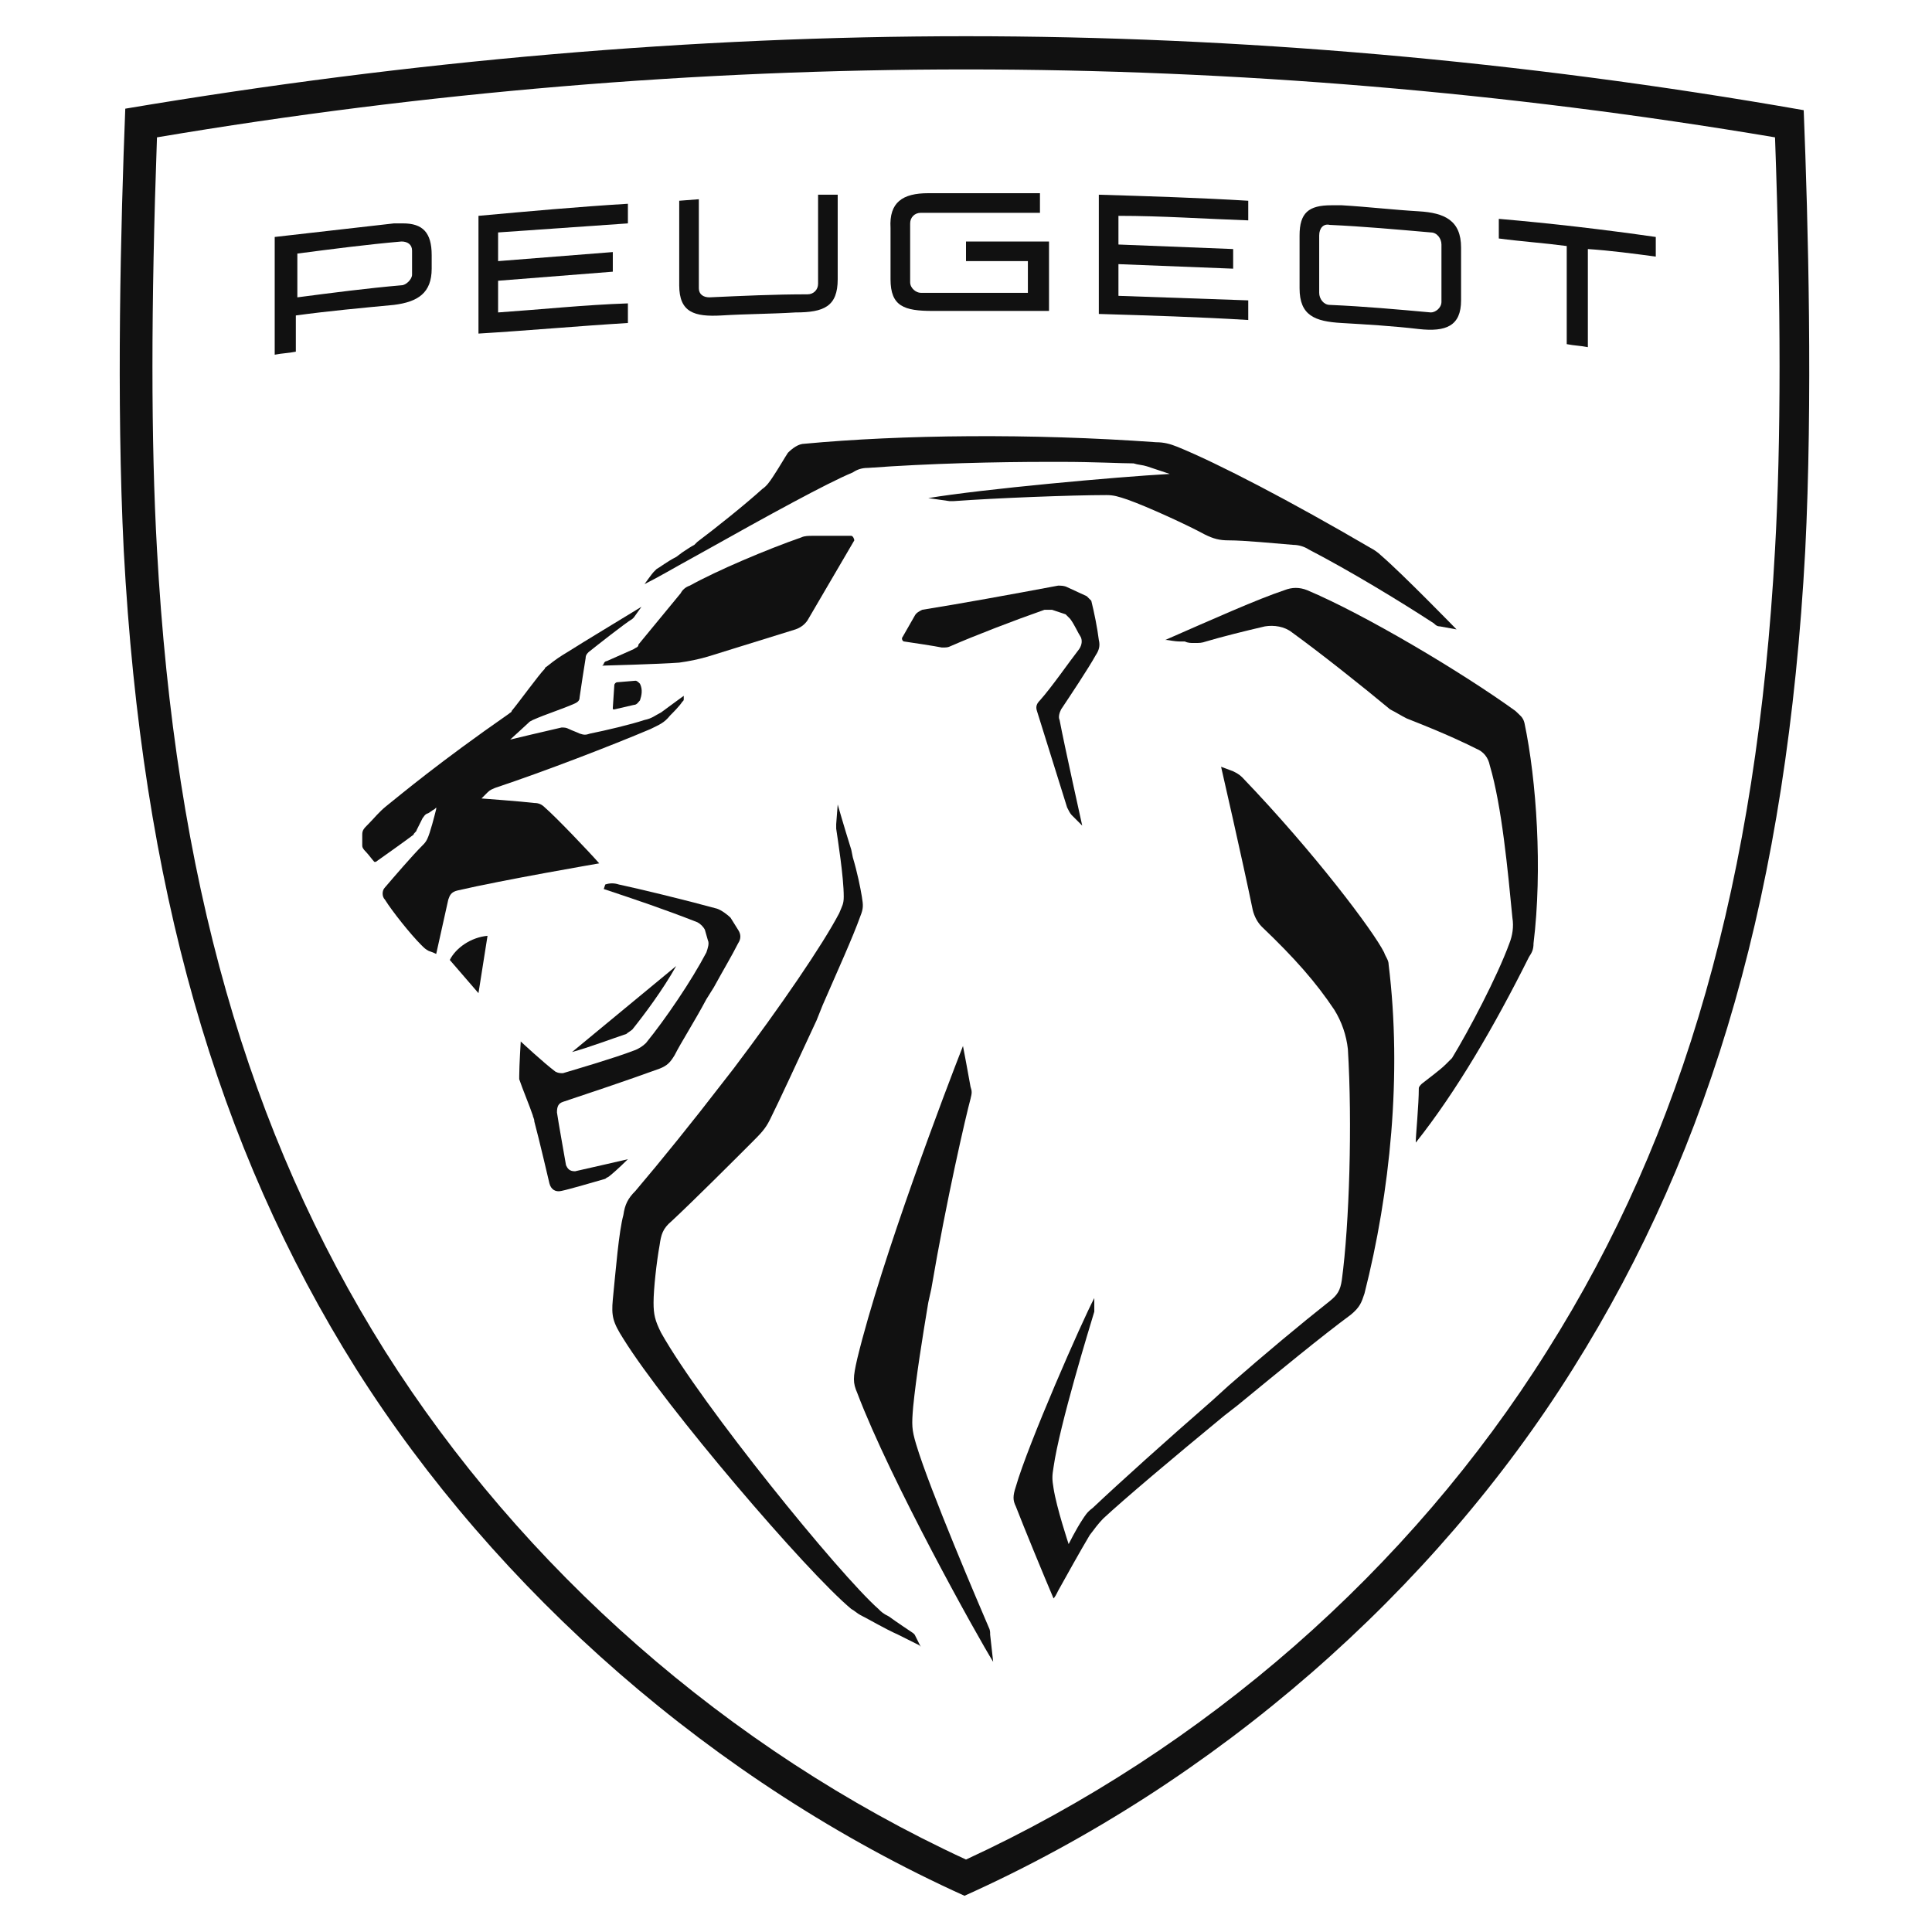 <?xml version="1.0" encoding="utf-8"?>
<!-- Generator: Adobe Illustrator 27.1.0, SVG Export Plug-In . SVG Version: 6.00 Build 0)  -->
<svg version="1.1" id="Calque_1" xmlns="http://www.w3.org/2000/svg" xmlns:xlink="http://www.w3.org/1999/xlink" x="0px" y="0px"
	 viewBox="0 0 128 128" style="enable-background:new 0 0 128 128;" xml:space="preserve">
<style type="text/css">
	.st0{fill:#111111;}
</style>
<g id="Fonds">
</g>
<g>
	<path id="Combined-Shape" class="st0" d="M64,2.4C46,2.4,27.3,4,8.3,7.2C8,14.8,7.7,26.5,8.2,36.5c1.2,22.2,6.1,39.4,15.4,54.2
		c9.3,14.7,23.7,27.4,40.3,34.9c16.7-7.5,31.1-20.2,40.3-34.9c9.3-14.8,14.2-32,15.4-54.2c0.5-9.9,0.2-21.7-0.1-29.2
		C100.7,4,82,2.4,64,2.4z M64,4.6c17.8,0,35.8,1.5,53.6,4.5c0.4,11.2,0.4,20.2,0,27.3c-1.2,21.8-6,38.7-15.1,53.1
		C93.4,104,79.8,115.9,64,123.2c-15.8-7.3-29.4-19.3-38.5-33.7C16.4,75,11.6,58.2,10.4,36.4c-0.4-7.1-0.4-16.1,0-27.3
		C28.2,6.1,46.2,4.6,64,4.6z"/>
	<path id="path75" class="st0" d="M26.7,14.8c-0.2,0-0.4,0-0.6,0c-2.6,0.3-5.3,0.6-7.9,0.9v7.8c0.5-0.1,0.9-0.1,1.4-0.2v-2.4
		c2.2-0.3,4.4-0.5,6.5-0.7c1.6-0.2,2.5-0.8,2.5-2.4v-0.9C28.6,15.4,28,14.8,26.7,14.8z M26.6,16c0.4,0,0.7,0.2,0.7,0.6v1.6
		c0,0.3-0.4,0.7-0.7,0.7c-2.3,0.2-4.6,0.5-6.9,0.8v-2.9C22,16.5,24.3,16.2,26.6,16z"/>
	<path id="path89" class="st0" d="M61.5,12.8c2.5,0,4.9,0,7.4,0l0,0v1.3c-2.6,0-5.3,0-7.9,0c-0.4,0-0.7,0.3-0.7,0.7l0,0v3.9
		c0,0.4,0.4,0.7,0.7,0.7c2.4,0,4.7,0,7.1,0l0,0v-2.1c-1.4,0-2.7,0-4.1,0l0,0V16c1.8,0,3.6,0,5.5,0l0,0v4.6c-2.6,0-5.1,0-7.7,0
		c-1.9,0-2.8-0.3-2.8-2.1l0,0v-3.4C58.9,13.4,59.8,12.8,61.5,12.8L61.5,12.8z"/>
	<path id="path81" class="st0" d="M88.2,13.6c-1.5,0-2.1,0.5-2.1,2v3.5c0,1.8,1,2.2,2.8,2.3c1.7,0.1,3.4,0.2,5.1,0.4
		c1.8,0.2,2.8-0.2,2.8-1.9v-3.5c0-1.8-1.1-2.3-2.8-2.4c-1.7-0.1-3.4-0.3-5.1-0.4C88.6,13.6,88.4,13.6,88.2,13.6z M88.1,14.9
		c2.2,0.1,4.4,0.3,6.7,0.5c0.4,0,0.7,0.4,0.7,0.8V20c0,0.4-0.4,0.7-0.7,0.7c-2.2-0.2-4.4-0.4-6.7-0.5c-0.4,0-0.7-0.4-0.7-0.8v-3.8
		C87.4,15.1,87.7,14.8,88.1,14.9z"/>
	<path id="path85" class="st0" d="M55.5,12.9v5.6c0,1.8-0.9,2.2-2.8,2.2c-1.6,0.1-3.3,0.1-4.9,0.2C46,21,45,20.7,45,18.9l0,0v-5.6
		l0,0l1.3-0.1v5.9c0,0.4,0.3,0.6,0.7,0.6c2.2-0.1,4.3-0.2,6.5-0.2c0.4,0,0.7-0.3,0.7-0.7l0,0v-5.9C54.6,12.9,55.1,12.9,55.5,12.9
		L55.5,12.9z"/>
	<path id="path83" class="st0" d="M72.8,12.9c3.3,0.1,6.6,0.2,9.9,0.4l0,0v1.3c-2.9-0.1-5.7-0.3-8.6-0.3l0,0v1.9
		c2.5,0.1,5.1,0.2,7.6,0.3l0,0v1.3c-2.5-0.1-5.1-0.2-7.6-0.3l0,0v2.1c2.9,0.1,5.7,0.2,8.6,0.3l0,0v1.3c-3.3-0.2-6.6-0.3-9.9-0.4l0,0
		V12.9z"/>
	<path id="path79" class="st0" d="M41.6,13.5v1.3c-2.9,0.2-5.7,0.4-8.6,0.6l0,0v1.9c2.5-0.2,5.1-0.4,7.6-0.6l0,0V18
		c-2.5,0.2-5.1,0.4-7.6,0.6l0,0v2.1c2.9-0.2,5.7-0.5,8.6-0.6l0,0v1.3c-3.3,0.2-6.6,0.5-9.9,0.7l0,0v-7.8C35,14,38.3,13.7,41.6,13.5z
		"/>
	<path id="path77" class="st0" d="M99.3,14.5c3.5,0.3,6.9,0.7,10.4,1.2l0,0v1.3c-1.5-0.2-3-0.4-4.5-0.5l0,0v6.5
		c-0.5-0.1-0.9-0.1-1.4-0.2l0,0v-6.5c-1.5-0.2-3-0.3-4.5-0.5l0,0V14.5z"/>
	<path id="path73" class="st0" d="M53.3,29.4c6.4-0.6,15-0.7,23.3-0.1c0.5,0,0.9,0.1,1.4,0.3c2.7,1.1,7.5,3.6,12.8,6.7
		c0.2,0.1,0.5,0.3,0.7,0.5c1.4,1.2,5,4.9,5,4.9l0,0l-1.1-0.2c-0.2,0-0.3-0.1-0.4-0.2c-2.3-1.5-5.6-3.5-8.3-4.9
		c-0.3-0.2-0.7-0.3-1-0.3c-1.3-0.1-3.2-0.3-4.3-0.3c-0.6,0-1-0.1-1.6-0.4c-1.1-0.6-3.7-1.8-5.1-2.3c-0.6-0.2-0.9-0.3-1.4-0.3
		c-2.3,0-7.4,0.2-10.1,0.4c-0.1,0-0.2,0-0.3,0l0,0L61.5,33c3.6-0.6,12.4-1.4,16-1.6l0,0l-1.5-0.5c-0.3-0.1-0.6-0.1-0.9-0.2
		c-0.8,0-2.6-0.1-4.8-0.1l-0.8,0c-3.5,0-7.9,0.1-12,0.4c-0.4,0-0.7,0.1-1,0.3c-1.7,0.7-5.7,2.9-9.8,5.2L45.8,37
		c-1.1,0.6-2.1,1.2-3.1,1.7c0,0,0.5-0.7,0.6-0.8c0.1-0.1,0.1-0.1,0.2-0.2c0.2-0.1,0.7-0.5,1.3-0.8l0.4-0.3c0.3-0.2,0.6-0.4,0.8-0.5
		c0.1-0.1,0.1-0.1,0.2-0.2c1.2-0.9,3.2-2.5,4.3-3.5c0.3-0.2,0.5-0.5,0.7-0.8c0.4-0.6,0.8-1.3,1-1.6C52.5,29.7,52.9,29.4,53.3,29.4
		L53.3,29.4z"/>
	<path id="path71" class="st0" d="M56.4,35.5c0.1,0,0.2,0.2,0.2,0.3l0,0l-3.1,5.3c-0.2,0.3-0.5,0.5-0.8,0.6l0,0l-5.8,1.8
		c-0.7,0.2-1.2,0.3-1.9,0.4c-1.3,0.1-5.1,0.2-5.1,0.2l0,0L40,44c0-0.1,0.1-0.2,0.2-0.2l0,0L42,43c0.1-0.1,0.3-0.1,0.3-0.3l0,0
		l2.8-3.4c0.1-0.2,0.3-0.4,0.6-0.5c1.8-1,5.1-2.4,7.4-3.2c0.2-0.1,0.5-0.1,0.7-0.1l0,0L56.4,35.5z"/>
	<path id="path69" class="st0" d="M42.1,45.1c0.1,0,0.2,0.1,0.3,0.2c0.2,0.4,0.1,0.8,0,1.1c-0.1,0.1-0.2,0.3-0.4,0.3l0,0l-1.3,0.3
		c-0.1,0-0.1,0-0.1-0.1l0,0l0.1-1.5c0-0.1,0.1-0.2,0.2-0.2l0,0L42.1,45.1z"/>
	<path id="path67" class="st0" d="M70.1,38.8c0.2,0,0.4,0,0.6,0.1l0,0l1.3,0.6c0.1,0.1,0.2,0.2,0.3,0.3c0.2,0.8,0.4,1.8,0.5,2.6
		c0.1,0.4,0,0.7-0.2,1c-0.5,0.9-1.7,2.7-2.3,3.6c-0.1,0.2-0.2,0.5-0.1,0.7c0.3,1.6,1.5,7,1.5,7l0,0l-0.7-0.7
		c-0.1-0.1-0.2-0.3-0.3-0.5c-0.5-1.6-1.5-4.8-2-6.4c-0.1-0.3,0-0.5,0.2-0.7c0.8-0.9,1.9-2.5,2.6-3.4c0.2-0.3,0.2-0.6,0.1-0.8
		c-0.2-0.3-0.4-0.8-0.7-1.2c-0.1-0.1-0.2-0.2-0.3-0.3l0,0l-0.9-0.3c-0.2,0-0.3,0-0.5,0c-2,0.7-4.6,1.7-6.2,2.4
		c-0.2,0.1-0.3,0.1-0.6,0.1c-0.5-0.1-1.8-0.3-2.5-0.4c-0.1,0-0.2-0.2-0.1-0.3l0,0l0.8-1.4c0.1-0.2,0.3-0.3,0.5-0.4
		C63.6,40,66.9,39.4,70.1,38.8L70.1,38.8z"/>
	<path id="path65" class="st0" d="M42.5,40.2L42,40.9c0,0-0.1,0.1-0.1,0.1c-0.5,0.3-2.4,1.8-2.9,2.2c-0.1,0.1-0.2,0.2-0.2,0.4
		c-0.1,0.6-0.3,1.9-0.4,2.6c0,0.2-0.1,0.3-0.3,0.4c-0.9,0.4-1.9,0.7-2.8,1.1c-0.2,0.1-0.2,0.1-0.3,0.2c-0.1,0.1-1.2,1.1-1.2,1.1
		s2.5-0.6,3.4-0.8c0.2,0,0.3,0,0.5,0.1c0.2,0.1,0.5,0.2,0.7,0.3c0.3,0.1,0.4,0.1,0.7,0c1-0.2,2.7-0.6,3.6-0.9
		c0.5-0.1,0.7-0.3,1.1-0.5c0.4-0.3,1.5-1.1,1.5-1.1s0,0.1,0,0.2c0,0.1,0,0.1-0.1,0.2c-0.2,0.3-0.6,0.7-0.8,0.9
		c-0.4,0.5-0.7,0.6-1.3,0.9c-2.6,1.1-7,2.8-10.3,3.9c-0.2,0.1-0.3,0.1-0.5,0.3c-0.2,0.2-0.4,0.4-0.4,0.4s2.7,0.2,3.5,0.3
		c0.3,0,0.5,0.1,0.7,0.3c0.7,0.6,2.9,2.9,3.6,3.7c0,0-6.4,1.1-9.4,1.8c-0.4,0.1-0.5,0.3-0.6,0.6c-0.2,0.9-0.8,3.6-0.8,3.6
		s-0.2-0.1-0.5-0.2c-0.2-0.1-0.3-0.2-0.5-0.4c-0.7-0.7-1.9-2.2-2.4-3c-0.2-0.2-0.2-0.6,0-0.8c0.6-0.7,1.8-2.1,2.5-2.8
		c0.1-0.1,0.2-0.2,0.3-0.4c0.2-0.4,0.5-1.6,0.6-2l0-0.1l0,0l0,0c0,0,0,0,0,0l-0.1,0.1c-0.2,0.1-0.4,0.3-0.5,0.3
		c-0.2,0.1-0.2,0.2-0.3,0.3c-0.1,0.2-0.3,0.6-0.4,0.8c0,0.1-0.2,0.2-0.2,0.3c-0.8,0.6-1.8,1.3-2.5,1.8c0,0-0.1,0-0.1,0
		c-0.1-0.1-0.4-0.5-0.5-0.6C24,56.2,24,56.1,24,56c0-0.2,0-0.5,0-0.7c0-0.3,0.1-0.4,0.4-0.7c0.4-0.4,0.7-0.8,1.2-1.2
		c1-0.8,3.5-2.9,8.1-6.1c0.1-0.1,0.2-0.1,0.2-0.2c0.5-0.6,1.8-2.4,2.2-2.8c0-0.1,0.1-0.1,0.2-0.2c0.5-0.4,0.8-0.6,1.3-0.9
		C38.7,42.5,41.2,41,42.5,40.2L42.5,40.2z"/>
	<path id="path63" class="st0" d="M32.3,62l-0.6,3.8l-1.9-2.2C30.2,62.8,31.2,62.1,32.3,62z"/>
	<path id="path61" class="st0" d="M44.8,64c-0.9,1.6-2.1,3.2-2.9,4.2c-0.1,0.1-0.3,0.2-0.4,0.3c-0.9,0.3-2.5,0.9-3.6,1.2l0,0
		L44.8,64z"/>
	<path id="path59" class="st0" d="M85.1,39.1c0.5-0.2,1-0.2,1.5,0c3.8,1.6,10.2,5.4,13.8,8c0.3,0.3,0.5,0.4,0.6,0.8
		c0.8,3.8,1.2,9.7,0.6,14.6c0,0.4-0.1,0.6-0.3,0.9c-2.3,4.6-4.8,8.9-7.5,12.3l0,0l0-0.1c0-0.4,0.2-2.4,0.2-3.5
		c0-0.1,0.1-0.2,0.2-0.3c0.5-0.4,1.2-0.9,1.6-1.3c0.2-0.2,0.3-0.3,0.4-0.4c1.1-1.8,3-5.4,3.8-7.6c0.2-0.5,0.3-1.1,0.2-1.7
		c-0.3-3.1-0.7-7.4-1.5-10.1c-0.1-0.5-0.4-0.9-0.9-1.1c-0.6-0.3-1.8-0.9-4.6-2c-0.4-0.2-0.7-0.4-1.1-0.6c-1.8-1.5-4.7-3.8-6.5-5.1
		c-0.5-0.4-1.2-0.5-1.8-0.4c-1.3,0.3-2.9,0.7-3.9,1c-0.3,0.1-0.4,0.1-0.8,0.1c-0.2,0-0.4,0-0.6-0.1l-0.3,0c-0.4,0-0.8-0.1-0.9-0.1
		l-0.1,0C80.4,41,83.3,39.7,85.1,39.1L85.1,39.1z"/>
	<path id="path57" class="st0" d="M40.1,58.6c0.3-0.1,0.6-0.1,0.9,0c1.4,0.3,4.3,1,6.5,1.6c0.3,0.1,0.7,0.4,0.9,0.6l0,0l0.5,0.8
		c0.2,0.3,0.2,0.6,0,0.9c-0.4,0.8-1,1.8-1.6,2.9l-0.5,0.8c-0.8,1.5-1.7,2.9-2.1,3.7c-0.3,0.5-0.5,0.7-1,0.9
		c-2.2,0.8-4.9,1.7-6.4,2.2c-0.3,0.1-0.4,0.3-0.4,0.7c0.1,0.7,0.5,2.9,0.6,3.5c0.1,0.2,0.2,0.4,0.6,0.4c0.9-0.2,3.5-0.8,3.5-0.8
		s-0.7,0.7-1.2,1.1c-0.1,0.1-0.2,0.1-0.3,0.2c-0.7,0.2-2.4,0.7-2.9,0.8c-0.4,0.1-0.7-0.1-0.8-0.5c0,0-0.7-3-1-4.1
		c0-0.2-0.1-0.3-0.1-0.4c-0.2-0.6-0.7-1.8-0.9-2.4c0-0.1,0-0.1,0-0.2c0-0.7,0.1-2.3,0.1-2.3s1.5,1.4,2.3,2c0.2,0.1,0.3,0.1,0.5,0.1
		c1-0.3,3.4-1,4.7-1.5c0.3-0.1,0.6-0.3,0.8-0.5c1.3-1.6,3-4.1,4-6c0.1-0.3,0.2-0.6,0.1-0.8l0,0l-0.2-0.7c-0.1-0.2-0.3-0.4-0.5-0.5
		c-2.3-0.9-4.1-1.5-6.2-2.2l0,0L40.1,58.6z"/>
	<path id="path55" class="st0" d="M80.9,50.8l0.8,0.3c0.2,0.1,0.4,0.2,0.6,0.4c4.8,5,8.7,10.2,9.4,11.6c0.1,0.3,0.3,0.5,0.3,0.8
		c0.9,7.3,0.1,15.1-1.6,21.8c-0.2,0.6-0.3,0.9-0.9,1.4c-1.9,1.4-4.7,3.7-7.5,6l-0.9,0.7c-3.4,2.8-6.6,5.5-8,6.8
		c-0.3,0.3-0.6,0.7-0.9,1.1c-0.6,1-1.6,2.8-2.1,3.7l-0.1,0.2c-0.1,0.2-0.2,0.3-0.2,0.3c-0.6-1.4-2-4.8-2.5-6.1
		c-0.2-0.4-0.2-0.7,0-1.3c0.8-2.8,4.4-11,5.2-12.5l0,0l0,0.6c0,0.1,0,0.2,0,0.3c-0.3,1-2.3,7.5-2.7,10.3c-0.1,0.6-0.1,0.8,0,1.4
		c0.2,1.3,1,3.7,1,3.7s0.5-1,0.9-1.6c0.2-0.3,0.3-0.5,0.7-0.8c1.8-1.7,4.8-4.4,7.9-7.1l1.1-1c2.4-2.1,4.8-4.1,6.7-5.6
		c0.5-0.4,0.7-0.7,0.8-1.4c0.5-3.7,0.7-10.4,0.4-15.3c-0.1-0.9-0.4-1.8-0.9-2.6c-1.2-1.8-2.6-3.4-4.8-5.5c-0.3-0.3-0.5-0.7-0.6-1.1
		C82.3,56.9,80.9,50.8,80.9,50.8L80.9,50.8z"/>
	<path id="path53" class="st0" d="M55.5,53.3c0,0,0.4,1.4,0.9,3l0.1,0.5c0.3,1,0.5,2,0.6,2.6c0.1,0.6,0.1,0.8-0.1,1.3
		c-0.5,1.4-1.5,3.6-2.5,5.9l-0.4,1c-1.3,2.8-2.5,5.4-3.1,6.6c-0.3,0.6-0.6,0.9-1.2,1.5c-1.3,1.3-3.8,3.8-5.3,5.2
		c-0.6,0.5-0.7,0.9-0.8,1.6c-0.2,1.1-0.4,2.9-0.4,3.8c0,0.8,0.1,1.2,0.5,2c2.7,4.8,11.8,16,14.4,18.3c0.2,0.2,0.3,0.3,0.7,0.5
		c0.4,0.3,1.6,1.1,1.6,1.1c0,0,0.1,0.1,0.1,0.1l0,0l0.4,0.8c0,0,0,0-0.1-0.1l-0.2-0.1c-0.2-0.1-0.4-0.2-0.6-0.3l-0.6-0.3
		c-0.9-0.4-1.9-1-2.5-1.3c-0.2-0.1-0.4-0.3-0.6-0.4c-3-2.5-12.3-13.4-15.1-17.9c-0.7-1.1-0.8-1.5-0.7-2.6c0.2-2,0.4-4.5,0.7-5.6
		c0.1-0.7,0.3-1.1,0.8-1.6c1.7-2,3.8-4.6,5.8-7.2l0.7-0.9c3.1-4.1,5.9-8.2,7-10.3c0.2-0.5,0.3-0.6,0.3-1.1c0-1.3-0.4-3.8-0.5-4.5
		c0-0.1,0-0.2,0-0.3l0,0L55.5,53.3z"/>
	<path id="path51" class="st0" d="M63.8,69.3c0,0,0.4,2.1,0.5,2.7c0.1,0.3,0.1,0.4,0,0.8c-0.3,1.1-1.6,6.7-2.6,12.6l-0.2,0.9
		c-0.4,2.4-0.8,4.9-1,6.9c-0.1,1.2-0.1,1.5,0.2,2.5c0.9,3,4.2,10.7,4.8,12.1c0.1,0.2,0.1,0.3,0.1,0.5l0,0l0.2,1.8
		c-1-1.6-6.8-12-9-17.8c-0.3-0.7-0.3-1,0-2.3C58.4,83.4,62.7,72.1,63.8,69.3L63.8,69.3z"/>
</g>
</svg>
